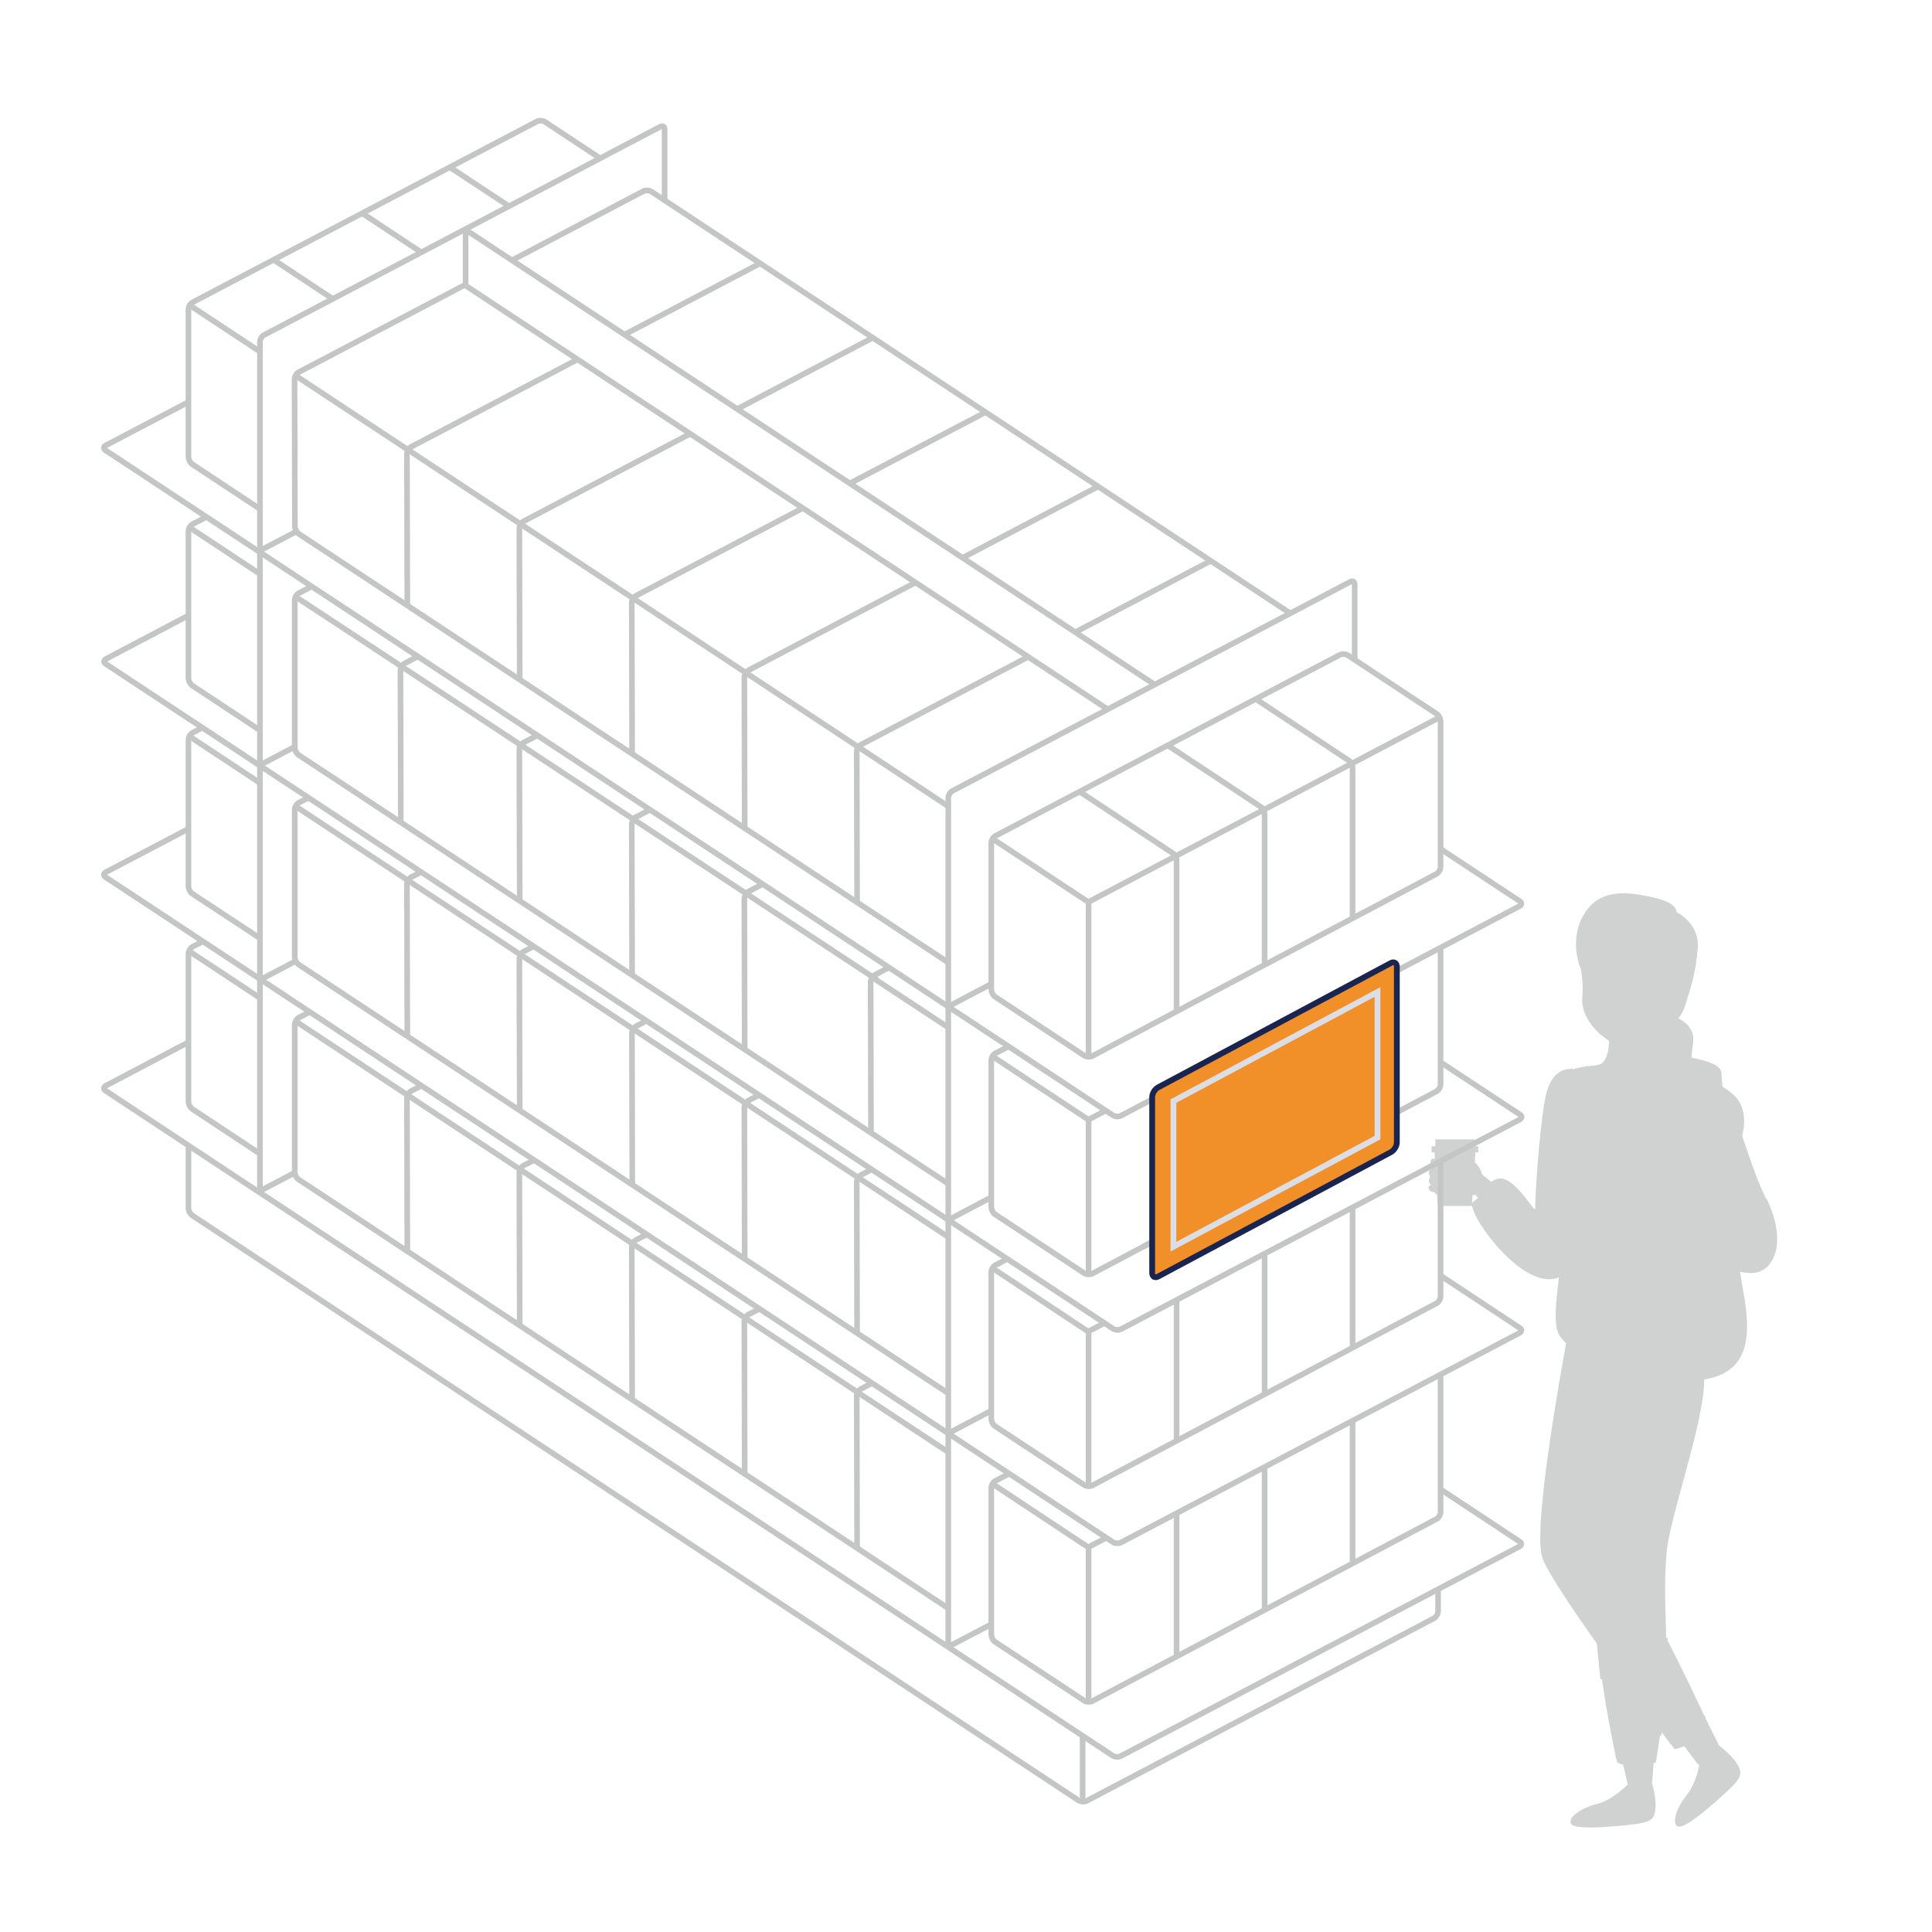 <?xml version="1.0" encoding="UTF-8"?>
<svg xmlns="http://www.w3.org/2000/svg" version="1.1" viewBox="0 0 110 110">
  <defs>
    <style>
      .cls-1 {
        stroke: #192550;
      }

      .cls-1, .cls-2, .cls-3 {
        fill: none;
        stroke-miterlimit: 10;
      }

      .cls-1, .cls-3 {
        stroke-width: .33px;
      }

      .cls-4 {
        fill: #c4c5c5;
        opacity: .8;
      }

      .cls-2 {
        stroke: #c4c5c5;
        stroke-width: .32px;
      }

      .cls-3 {
        stroke: #dcdee5;
      }

      .cls-5 {
        fill: #f18f28;
      }
    </style>
  </defs>
  <g>
    <g id="Layer_2">
      <g>
        <g>
          <g>
            <path class="cls-2" d="M53.99,93.83v-48.4c0-.15.11-.33.24-.4l22.66-11.91c.13-.07.24,0,.24.15v4.31"></path>
            <line class="cls-2" x1="56.36" y1="56.06" x2="53.99" y2="57.31"></line>
            <line class="cls-2" x1="56.36" y1="68.21" x2="53.99" y2="69.46"></line>
            <line class="cls-2" x1="56.44" y1="80.32" x2="53.99" y2="81.61"></line>
            <line class="cls-2" x1="56.44" y1="92.48" x2="53.99" y2="93.76"></line>
          </g>
          <g>
            <path class="cls-2" d="M14.8,67.81V19.47c0-.15.11-.33.24-.4l22.56-11.86c.13-.07.24,0,.24.15v4.11"></path>
            <line class="cls-2" x1="16.78" y1="30.31" x2="14.8" y2="31.35"></line>
            <line class="cls-2" x1="16.78" y1="42.52" x2="14.8" y2="43.56"></line>
            <line class="cls-2" x1="16.72" y1="54.78" x2="14.8" y2="55.79"></line>
            <line class="cls-2" x1="16.78" y1="66.77" x2="14.8" y2="67.81"></line>
          </g>
          <g>
            <path class="cls-2" d="M10.73,47.19l-4.71,2.47c-.13.07-.14.2-.01.28l57.35,37.86c.13.08.34.09.47.02l22.69-11.93c.13-.07.14-.2.01-.28l-4.51-2.98"></path>
            <path class="cls-2" d="M14.8,67.91l-8.79-5.81c-.13-.08-.12-.21.01-.28l4.67-2.46"></path>
          </g>
          <g>
            <line class="cls-2" x1="53.98" y1="93.77" x2="14.73" y2="67.86"></line>
            <path class="cls-2" d="M53.98,93.77l9.37,6.19c.13.08.34.09.47.02l22.69-11.93c.13-.07.14-.2.01-.28l-4.51-2.98"></path>
          </g>
          <line class="cls-2" x1="65.74" y1="38.98" x2="26.42" y2="13.02"></line>
          <line class="cls-2" x1="26.51" y1="13.08" x2="26.51" y2="16.26"></line>
          <g>
            <line class="cls-2" x1="81.97" y1="40.84" x2="61.98" y2="51.35"></line>
            <line class="cls-2" x1="61.98" y1="51.37" x2="56.44" y2="47.71"></line>
            <path class="cls-2" d="M56.44,47.99c0-.15.11-.33.24-.4l19.59-10.3c.13-.07.35-.06.47.02l5.05,3.33c.13.08.23.28.23.43v8.29c0,.15-.11.33-.24.4l-19.58,10.36c-.13.07-.35.06-.47-.02l-5.06-3.34c-.13-.08-.23-.28-.23-.43v-8.35h0Z"></path>
            <line class="cls-2" x1="61.98" y1="51.32" x2="61.98" y2="60.25"></line>
          </g>
          <g>
            <line class="cls-2" x1="62.96" y1="63.23" x2="61.98" y2="63.74"></line>
            <line class="cls-2" x1="61.98" y1="63.76" x2="56.44" y2="60.1"></line>
            <path class="cls-2" d="M66.49,70.24l-4.29,2.27c-.13.07-.35.06-.47-.02l-5.06-3.34c-.13-.08-.23-.28-.23-.43v-8.35c0-.15.11-.33.24-.4l.75-.39"></path>
            <path class="cls-2" d="M82.02,53.95v7.79c0,.15-.11.33-.24.4l-16.68,8.83"></path>
            <line class="cls-2" x1="61.98" y1="63.7" x2="61.98" y2="72.64"></line>
          </g>
          <g>
            <line class="cls-2" x1="62.96" y1="75.29" x2="61.98" y2="75.8"></line>
            <line class="cls-2" x1="61.98" y1="75.83" x2="56.44" y2="72.16"></line>
            <path class="cls-2" d="M82.02,66.02v7.79c0,.15-.11.33-.24.4l-19.58,10.36c-.13.07-.35.06-.47-.02l-5.06-3.34c-.13-.08-.23-.28-.23-.43v-8.35c0-.15.11-.33.24-.4l.75-.39"></path>
            <line class="cls-2" x1="61.98" y1="75.77" x2="61.98" y2="84.71"></line>
          </g>
          <g>
            <line class="cls-2" x1="62.96" y1="87.57" x2="61.98" y2="88.08"></line>
            <line class="cls-2" x1="61.98" y1="88.11" x2="56.44" y2="84.44"></line>
            <path class="cls-2" d="M82.02,78.3v7.79c0,.15-.11.33-.24.4l-19.58,10.36c-.13.07-.35.06-.47-.02l-5.06-3.34c-.13-.08-.23-.28-.23-.43v-8.35c0-.15.11-.33.24-.4l.75-.39"></path>
            <line class="cls-2" x1="61.98" y1="88.05" x2="61.98" y2="96.99"></line>
          </g>
          <path class="cls-2" d="M73.46,34.92L37.09,10.91c-.13-.08-.34-.09-.47-.02l-7.47,3.93"></path>
          <line class="cls-2" x1="53.99" y1="45.91" x2="16.85" y2="21.4"></line>
          <line class="cls-2" x1="14.8" y1="20.02" x2="10.7" y2="17.31"></line>
          <path class="cls-2" d="M14.8,28.98l-3.84-2.54c-.13-.08-.23-.28-.23-.43v-8.4c0-.15.11-.33.24-.4L30.56,6.92c.13-.07.35-.06.47.02l3.09,2.04"></path>
          <path class="cls-2" d="M14.8,53.42l-3.84-2.53c-.13-.08-.23-.28-.23-.43v-8.34c0-.15.11-.33.24-.4l.54-.29"></path>
          <line class="cls-2" x1="14.8" y1="56.82" x2="10.79" y2="54.17"></line>
          <line class="cls-2" x1="14.8" y1="44.58" x2="10.81" y2="41.94"></line>
          <line class="cls-2" x1="14.8" y1="32.68" x2="10.73" y2="29.99"></line>
          <line class="cls-2" x1="63.06" y1="40.38" x2="26.51" y2="16.26"></line>
          <path class="cls-2" d="M26.49,16.21l-9.48,4.98c-.13.07-.24.25-.24.4l.02,8.38c0,.15.1.34.23.43l36.98,24.41"></path>
          <line class="cls-2" x1="20.03" y1="36.08" x2="16.85" y2="33.99"></line>
          <line class="cls-2" x1="49.94" y1="55.79" x2="20.03" y2="36.08"></line>
          <line class="cls-2" x1="53.99" y1="58.5" x2="49.56" y2="55.58"></line>
          <line class="cls-2" x1="49.56" y1="64.48" x2="53.99" y2="67.4"></line>
          <line class="cls-2" x1="20.03" y1="44.98" x2="49.56" y2="64.48"></line>
          <path class="cls-2" d="M17.75,33.39l-.73.38c-.13.07-.24.25-.24.4v8.39c0,.15.1.34.23.43l3.02,1.99"></path>
          <path class="cls-2" d="M53.99,79.33l-36.98-24.41c-.13-.08-.23-.28-.23-.43v-8.39c0-.15.11-.33.24-.4l.54-.28"></path>
          <line class="cls-2" x1="53.99" y1="70.43" x2="16.85" y2="45.92"></line>
          <path class="cls-2" d="M53.99,91.57l-36.98-24.41c-.13-.08-.23-.28-.23-.43v-8.39c0-.15.11-.33.24-.4l.61-.32"></path>
          <line class="cls-2" x1="53.99" y1="82.68" x2="16.87" y2="58.17"></line>
          <path class="cls-2" d="M11.55,53.6l-.58.3c-.13.07-.24.25-.24.4v8.42c0,.15.1.34.23.43l3.84,2.54"></path>
          <path class="cls-2" d="M10.73,65.22v3.56c0,.15.1.34.23.43l50.45,33.3c.13.08.34.09.47.02l19.76-10.39c.13-.07.24-.25.24-.4v-1.26"></path>
          <path class="cls-2" d="M11.76,29.43l-.79.41c-.13.07-.24.25-.24.4v8.37c0,.15.1.34.23.43l3.84,2.54"></path>
          <line class="cls-2" x1="61.64" y1="102.66" x2="61.64" y2="98.82"></line>
          <path class="cls-2" d="M10.73,22.89l-4.71,2.47c-.13.07-.14.2-.01.28l57.35,37.86c.13.08.34.09.47.02l22.69-11.93c.13-.07.14-.2.01-.28l-4.52-2.98"></path>
          <path class="cls-2" d="M10.7,35.06l-4.67,2.46c-.13.07-.14.2-.01.28l57.35,37.85c.13.08.34.09.47.02l22.69-11.93c.13-.07.14-.2.01-.28l-4.52-2.98"></path>
        </g>
        <g>
          <path class="cls-2" d="M71.5,39.8l5.28,3.49c.13.08.23.28.23.43v8.57"></path>
          <path class="cls-2" d="M66.49,42.44l5.28,3.49c.13.08.23.28.23.43v8.57"></path>
          <path class="cls-2" d="M61.48,45.08l5.28,3.49c.13.08.23.28.23.43v8.57"></path>
        </g>
        <g>
          <line class="cls-2" x1="77.01" y1="68.74" x2="77.01" y2="76.77"></line>
          <line class="cls-2" x1="72" y1="71.37" x2="72" y2="79.4"></line>
          <line class="cls-2" x1="66.99" y1="74" x2="66.99" y2="82.04"></line>
        </g>
        <g>
          <line class="cls-2" x1="77.01" y1="80.89" x2="77.01" y2="89.07"></line>
          <line class="cls-2" x1="72" y1="83.53" x2="72" y2="91.71"></line>
          <line class="cls-2" x1="66.99" y1="86.16" x2="66.99" y2="94.35"></line>
        </g>
        <g>
          <path class="cls-2" d="M32.89,20.46l-9.48,4.98c-.13.07-.24.25-.24.4l.02,8.65"></path>
          <path class="cls-2" d="M39.29,24.7l-9.48,4.98c-.13.07-.24.25-.24.4l.02,8.65"></path>
          <path class="cls-2" d="M45.69,28.94l-9.48,4.98c-.13.07-.24.25-.24.4l.02,8.65"></path>
          <path class="cls-2" d="M52.1,33.18l-9.48,4.98c-.13.07-.24.25-.24.4l.02,8.65"></path>
          <path class="cls-2" d="M58.5,37.42l-9.48,4.98c-.13.07-.24.25-.24.4l.02,8.65"></path>
        </g>
        <g>
          <path class="cls-2" d="M30.65,41.84l-.84.44c-.13.07-.24.25-.24.4l.02,8.65"></path>
          <path class="cls-2" d="M23.88,37.33l-.84.44c-.13.07-.24.25-.24.4l.02,8.65"></path>
          <path class="cls-2" d="M37.02,46.1l-.81.42c-.13.07-.24.25-.24.4l.02,8.65"></path>
          <path class="cls-2" d="M43.47,50.31l-.85.45c-.13.07-.24.25-.24.4l.02,8.65"></path>
          <path class="cls-2" d="M50.66,55.06l-.85.45c-.13.07-.24.25-.24.4l.02,8.65"></path>
        </g>
        <g>
          <path class="cls-2" d="M23.97,49.65l-.56.29c-.13.07-.24.25-.24.4l.02,8.65"></path>
          <path class="cls-2" d="M30.44,53.85l-.63.33c-.13.07-.24.25-.24.4l.02,8.65"></path>
          <path class="cls-2" d="M36.8,58.12l-.58.31c-.13.07-.24.25-.24.4l.02,8.65"></path>
          <path class="cls-2" d="M43.21,62.35l-.59.31c-.13.07-.24.25-.24.4l.02,8.65"></path>
          <path class="cls-2" d="M49.63,66.58l-.61.32c-.13.07-.24.25-.24.4l.02,8.65"></path>
        </g>
        <g>
          <path class="cls-2" d="M23.98,61.82l-.57.3c-.13.07-.24.25-.24.4l.02,8.65"></path>
          <path class="cls-2" d="M30.41,66.05l-.6.31c-.13.07-.24.25-.24.4l.02,8.65"></path>
          <path class="cls-2" d="M36.82,70.28l-.61.32c-.13.07-.24.25-.24.4l.02,8.65"></path>
          <path class="cls-2" d="M43.24,74.52l-.62.32c-.13.07-.24.25-.24.4l.02,8.65"></path>
          <path class="cls-2" d="M49.65,78.75l-.63.33c-.13.07-.24.25-.24.4l.02,8.65"></path>
        </g>
        <line class="cls-2" x1="43.27" y1="15" x2="35.56" y2="19.05"></line>
        <line class="cls-2" x1="49.69" y1="19.23" x2="41.97" y2="23.29"></line>
        <line class="cls-2" x1="56.11" y1="23.47" x2="48.39" y2="27.52"></line>
        <line class="cls-2" x1="62.52" y1="27.7" x2="54.8" y2="31.76"></line>
        <line class="cls-2" x1="68.94" y1="31.93" x2="61.29" y2="35.96"></line>
        <line class="cls-2" x1="18.95" y1="17.02" x2="15.58" y2="14.79"></line>
        <line class="cls-2" x1="23.99" y1="14.37" x2="20.62" y2="12.14"></line>
        <line class="cls-2" x1="28.98" y1="11.74" x2="25.61" y2="9.52"></line>
      </g>
      <path class="cls-4" d="M100.55,68.25c-.55-1.15-.94-2.33-1.36-3.59.1-.35.15-.76.09-1.19-.12-.8-.56-1.21-1.21-1.6-.03-.4-.06-.71-.07-.84-.05-.38-.81-.64-1.69-.81,0-.23.04-.5.09-.85.11-.81-.51-1.22-.84-1.39.16-.19.29-.42.38-.7.45-1.46.58-1.82.72-3.27s-1.2-2.07-1.2-2.07c-.01-.51-.9-.79-1.9-.96s-2.52-.39-3.4,1.12-.14,3.11-.14,3.11h0c.05.44.13.87.07,1.51-.12,1.16.84,2.11,1.52,2.54v.12s0,.08-.01.12c0,.09-.02.18-.03.25,0,.04-.01.07-.02.1-.02.07-.03.14-.05.2-.1.31-.25.48-.39.55-.21.04-.32.07-.32.07h0c-.14,0-.27.03-.4.04l-.09-.03s0,.02-.01.04c-.31.04-.55.1-.75.17l-.03-.08s-.04.02-.09.06c-.32-.02-1.18.09-1.47,1.8-.36,2.11-.56,5.76-.54,6.14l-.04.03c-.21-.13-1.28-2.01-2.15-1.71-.13.04-.23.1-.32.15l-.53-.43s.01-.25-.4-.69l.03-.55h.17v-.35h-.21v-.39h-2.24v.39h-.21v.35h.17l.02.37h-.03c-.4-.06-.14.56-.14.56-.31.07-.11.46-.11.46-.17.37.08.48.08.48,0,0-.23-.02-.14.24.03.09.18.15.36.19v.09h.1l.04.66h1.95v-.09c-.03.88,2.99,4.97,4.93,4.16h.02c-.19,1.6-.33,2.85.08,3.38.13.16.23.27.33.37-.39,2.12-1.91,10.64-1.35,12.23.27.76,1.62,2.78,3.1,4.87.11,1.2.2,2,.2,2.02h.09c.3,2.1.63,3.69.78,4.38v.09h.02c.04.18.07.28.07.28.11.06.23.09.34.13.08.37.17.75.26,1.12-.2.19-.96.91-1.7,1.09-.17.04-.33.09-.47.15h0c-.08.03-.15.06-.22.09-.08.03-.15.07-.21.1s-.11.06-.16.09c-.04.03-.07.05-.11.08l-.12.09s-.05.05-.08.07c-.03.03-.06.06-.08.09-.02.02-.03.04-.05.07-.02.03-.03.06-.04.09,0,.02-.02.04-.02.06v.13s.05.07.09.1c.39.25,1.91.14,3.24,0,1.33-.14,1.42-.33,1.5-.87.01-.08.01-.18.01-.28v-.08c0-.08-.01-.16-.02-.25v-.04h0c-.05-.37-.14-.73-.18-.85.04-.38.06-.76.09-1.14.08-.03.13-.05.13-.05,0,0,.11-.62.23-1.53h.09v-.19c.18.23.34.44.45.59l.02.08s.02,0,.04-.01c.14.19.24.31.24.31,0,0,.24-.05.55-.17l.75,1s.06.06.1.09c-.09.42-.29,1.16-.67,1.63-.11.14-.21.27-.29.4h0c-.05.07-.08.14-.12.2-.04.07-.08.15-.11.22-.03.06-.06.11-.08.17-.02.04-.03.08-.04.13-.02.05-.03.1-.04.14,0,.04-.02.07-.02.11s-.01.08-.01.12v.08s0,.07.02.1c0,.02.01.04.02.06.01.03.03.05.05.07.01,0,.02.02.03.03.04.02.08.03.14.03.46-.03,1.62-1.02,2.61-1.92s.95-1.11.7-1.59c-.04-.07-.09-.15-.15-.23-.02-.02-.03-.04-.05-.06-.05-.06-.11-.12-.16-.18,0,0-.02-.02-.02-.03h0c-.32-.33-.68-.6-.68-.6h0l-.8-1.61s.03-.04.03-.05l-.07-.04-.04-.08c-.39-.84-1.2-2.54-2.05-4.2v-.15h-.08c-.05-1.88-.13-3.13.02-4.86.18-2.06,2.13-7.4,2.14-9.8v-.06c2.94-.47,2.58-3.11,2.16-5.4-.04-.2-.08-.46-.11-.74.59.15,1.11.12,1.52-.26.76-.7.8-2.2,0-3.86l-.05-.03h0ZM83.88,68.42s-.06.06-.07.1l.03-.52h0v.06s.06,0,.14-.05l.17.19c-.07.08-.15.15-.27.21h0Z"></path>
      <g>
        <polygon class="cls-5" points="65.6 62.38 65.6 72.86 79.44 65.47 79.52 64.94 79.52 55.06 79.24 54.8 65.92 61.98 65.6 62.38"></polygon>
        <g>
          <path class="cls-1" d="M65.6,62.47c0-.21.15-.46.34-.56l13.25-7.08c.18-.1.34,0,.34.2v10.01c0,.21-.15.46-.34.56l-13.25,7.08c-.18.1-.34,0-.34-.2v-10.01Z"></path>
          <polygon class="cls-3" points="66.81 62.69 78.43 56.48 78.43 64.77 66.81 70.98 66.81 62.69"></polygon>
        </g>
      </g>
    </g>
  </g>
</svg>
